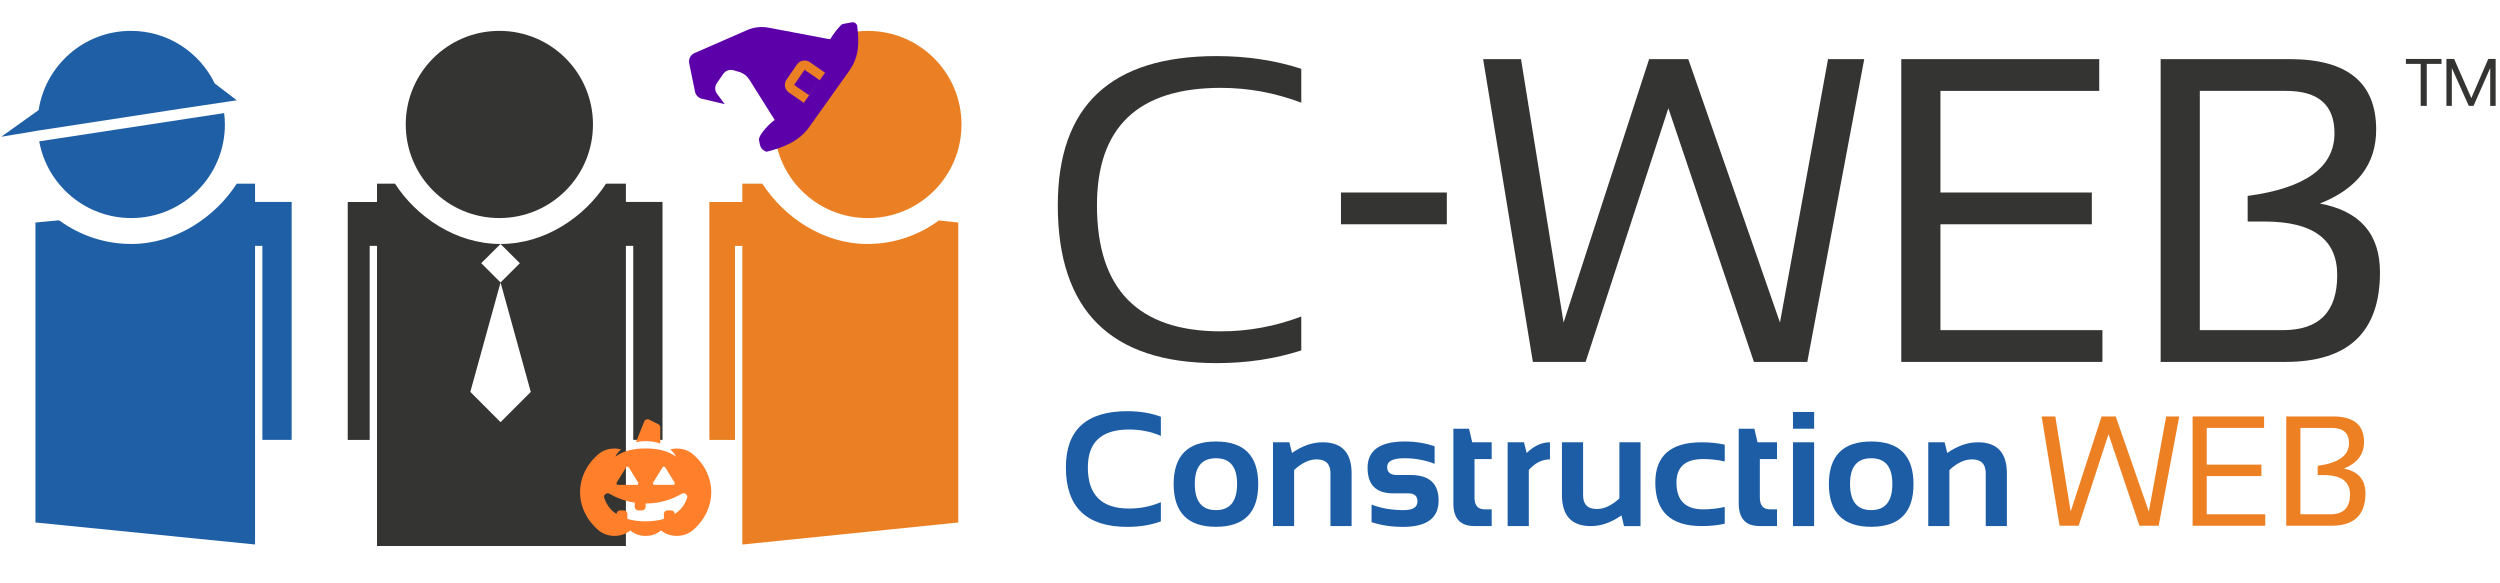 <svg xmlns="http://www.w3.org/2000/svg" viewBox="0 0 683 145" width="150" height="35">
    <style>
        tspan { white-space:pre }
        .shp0 { fill: #0a73b7 }
        .shp1 { fill: #1f5fa6 }
        .shp2 { fill: #ea8023 }
        .shp3 { fill: #343433 }
        .shp4 { fill: #1d5da6 }
        .shp5 { fill: #ec8023 }
        .shp6 { fill: none }
        .shp7 { fill: #ff7f2a }
        .shp8 { fill: #5c00aa }
    </style>
    <path id="polygon187" class="shp0" d="M5.32 42.2L5.32 42.21L5.65 42.15L5.32 42.2Z"/>
    <path id="path195" class="shp1" d=""/>
    <g id="layer2">
        <path id="circle189-8" class="shp2" d="M237.1 52.4C222.96 52.4 211.53 40.97 211.53 26.83C211.53 12.69 222.96 1.26 237.1 1.26C251.25 1.26 262.68 12.69 262.68 26.83C262.68 40.97 251.25 52.4 237.1 52.4Z"/>
        <path id="path201-0" class="shp2" d="M256.35 53.02L256.56 53.02C251.04 57.05 244.35 59.47 236.99 59.47C224.71 59.47 214.09 52 208.28 43L202.8 43L202.8 48L193.8 48L193.8 113L200.8 113L200.8 60L202.8 60L202.8 141.58L261.8 135.56L261.8 53.61L256.35 53.02Z"/>
    </g>
    <g id="g208">
    </g>
    <g id="g210">
    </g>
    <g id="g212">
    </g>
    <g id="g214">
    </g>
    <g id="g216">
    </g>
    <g id="g218">
    </g>
    <g id="g220">
    </g>
    <g id="g222">
    </g>
    <g id="g224">
    </g>
    <g id="g226">
    </g>
    <g id="g228">
    </g>
    <g id="g230">
    </g>
    <g id="g232">
    </g>
    <g id="g234">
    </g>
    <g id="g236">
    </g>
    <g id="layer3">
        <path id="circle185-7" class="shp3" d="M136.43 52.39C122.29 52.39 110.85 40.96 110.85 26.82C110.85 12.68 122.29 1.25 136.43 1.25C150.57 1.25 162 12.68 162 26.82C162 40.96 150.57 52.39 136.43 52.39Z"/>
        <path id="path203-7" class="shp3" d="M171 47.99L171 42.99L165.57 42.99C159.76 51.99 149.03 59.47 136.75 59.47L142.02 64.73L136.75 69.99L145.01 99.89L136.75 108.15L128.49 99.88L136.75 69.99L131.47 64.71L136.75 59.47C124.46 59.47 113.73 52 107.92 43L103 43L103 48L95 48L95 113L101 113L101 59.99L103 59.99L103 141.99L171 141.99L171 59.99L173 59.99L173 112.99L181 112.99L181 47.99L171 47.99Z"/>
    </g>
    <g id="layer4">
        <path id="path191-1" class="shp1" d="M10.71 31.43C12.88 43.35 23.31 52.39 35.86 52.39C49.99 52.39 61.44 40.94 61.44 26.82C61.44 25.77 61.36 24.73 61.24 23.71L10.71 31.43Z"/>
        <path id="path193-8" class="shp1" d="M64.69 20.22L58.67 15.62C54.52 7.11 45.88 1.25 35.77 1.25C22.99 1.25 12.44 10.63 10.55 22.89L0.34 30.18L4.68 29.45L4.68 29.44L5.17 29.39L9.92 28.57L49.68 22.46L49.68 22.46L64.69 20.22Z"/>
        <path id="path199-6" class="shp1" d="M69.68 47.99L69.68 42.99L64.69 42.99C58.88 51.99 48.15 59.47 35.86 59.47C28.5 59.47 21.71 57.06 16.19 53.03L15.87 53.02L9.68 53.61L9.68 135.56L69.68 141.57L69.68 59.99L71.68 59.99L71.68 112.99L79.68 112.99L79.68 47.99L69.68 47.99Z"/>
    </g>
    <g id="layer5">
        <g id="g139-3">
            <path id="path135-2" class="shp3" d="M667.02 8.92L667.02 10.27L662.99 10.27L662.99 21.74L661.33 21.74L661.33 10.27L657.29 10.27L657.29 8.92L667.02 8.92Z"/>
            <path id="path137-9" class="shp3" d="M668.36 21.74L668.36 8.92L670.47 8.92L675.17 19.62L679.79 8.92L681.81 8.92L681.81 21.74L680.33 21.74L680.33 11.4L675.77 21.74L674.47 21.74L669.84 11.4L669.84 21.74L668.36 21.74Z"/>
        </g>
        <g id="g165-5">
            <path id="path141-8" class="shp4" d="M317.15 135.24C314.46 136.25 311.41 136.76 307.99 136.76C296.8 136.76 291.2 131.35 291.2 120.52C291.2 110.27 296.8 105.15 307.99 105.15C311.41 105.15 314.46 105.66 317.15 106.67L317.15 111.9C314.46 110.74 311.55 110.16 308.43 110.16C300.94 110.16 297.2 113.61 297.2 120.52C297.2 128 300.94 131.75 308.43 131.75C311.55 131.75 314.46 131.17 317.15 130L317.15 135.24Z"/>
            <path id="path143-5" fill-rule="evenodd" class="shp4" d="M332.19 113.43C339.9 113.43 343.75 117.32 343.75 125.1C343.75 132.86 339.9 136.74 332.19 136.74C324.52 136.74 320.67 132.86 320.64 125.1C320.64 117.32 324.49 113.43 332.19 113.43ZM332.19 132.18C336.05 132.18 337.97 129.79 337.97 125.01C337.97 120.34 336.05 118.01 332.19 118.01C328.34 118.01 326.42 120.34 326.42 125.01C326.42 129.79 328.34 132.18 332.19 132.18Z"/>
            <path id="path145-5" class="shp4" d="M347.78 136.54L347.78 113.65L352.25 113.65L352.97 116.57C355.75 114.62 358.54 113.65 361.35 113.65C366.62 113.65 369.26 116.49 369.26 122.17L369.26 136.54L363.48 136.54L363.48 122.11C363.48 119.58 362.23 118.32 359.71 118.32C357.69 118.32 355.64 119.28 353.56 121.22L353.56 136.54L347.78 136.54L347.78 136.54Z"/>
            <path id="path147-0" class="shp4"
                  d="M374.71 135.46L374.71 130.66C377.26 131.68 380.19 132.18 383.52 132.18C386.01 132.18 387.25 131.38 387.25 129.79C387.25 128.33 386.42 127.6 384.74 127.6L380.6 127.6C375.95 127.6 373.62 125.28 373.62 120.63C373.62 115.83 377.02 113.43 383.81 113.43C386.68 113.43 389.39 113.87 391.94 114.74L391.94 119.54C389.4 118.52 386.63 118.01 383.65 118.01C380.53 118.01 378.97 118.81 378.97 120.41C378.97 121.86 379.87 122.59 381.69 122.59L385.4 122.59C390.49 122.59 393.03 124.92 393.03 129.57C393.03 134.37 389.79 136.76 383.3 136.76C380.12 136.76 377.26 136.33 374.71 135.46L374.71 135.46Z"/>
            <path id="path149-4" class="shp4" d="M397.06 109.94L401.34 109.94L402.21 113.65L407.53 113.65L407.53 118.23L402.84 118.23L402.84 128.76C402.84 130.9 403.76 131.97 405.61 131.97L407.53 131.97L407.53 136.54L402.82 136.54C398.98 136.54 397.06 134.49 397.06 130.37L397.06 109.94Z"/>
            <path id="path151-3" class="shp4" d="M411.89 136.54L411.89 113.65L416.36 113.65L417.08 116.57C419.09 114.62 421.21 113.65 423.45 113.65L423.45 118.32C421.3 118.32 419.37 119.28 417.67 121.21L417.67 136.54L411.89 136.54L411.89 136.54Z"/>
            <path id="path153-0" class="shp4" d="M448.19 113.65L448.19 136.55L443.68 136.55L442.98 133.62C440.21 135.57 437.42 136.55 434.61 136.55C429.35 136.55 426.72 133.7 426.72 128.02L426.72 113.65L432.5 113.65L432.5 128.09C432.5 130.62 433.75 131.88 436.25 131.88C438.27 131.88 440.32 130.91 442.42 128.98L442.42 113.65L448.19 113.65L448.19 113.65Z"/>
            <path id="path155-0" class="shp4" d="M471.2 135.89C469.31 136.33 467.2 136.54 464.88 136.54C456.44 136.54 452.23 132.58 452.23 124.66C452.23 117.32 456.44 113.65 464.88 113.65C467.2 113.65 469.31 113.87 471.2 114.3L471.2 118.88C469.31 118.45 467.35 118.23 465.31 118.23C460.44 118.23 458.01 120.37 458.01 124.66C458.01 129.53 460.44 131.97 465.31 131.97C467.35 131.97 469.31 131.75 471.2 131.31L471.2 135.89Z"/>
            <path id="path157-4" class="shp4" d="M475.02 109.94L479.29 109.94L480.16 113.65L485.48 113.65L485.48 118.23L480.79 118.23L480.79 128.76C480.79 130.9 481.72 131.97 483.56 131.97L485.48 131.97L485.48 136.54L480.77 136.54C476.93 136.54 475.02 134.49 475.02 130.37L475.02 109.94Z"/>
            <path id="path159-6" class="shp4" d="M495.62 105.36L495.62 109.94L489.84 109.94L489.84 105.36L495.62 105.36ZM495.62 113.65L495.62 136.55L489.84 136.55L489.84 113.65L495.62 113.65Z"/>
            <path id="path161-7" fill-rule="evenodd" class="shp4" d="M511.21 113.43C518.92 113.43 522.77 117.32 522.77 125.1C522.77 132.86 518.92 136.74 511.21 136.74C503.54 136.74 499.68 132.86 499.65 125.1C499.65 117.32 503.51 113.43 511.21 113.43ZM511.21 132.18C515.06 132.18 516.99 129.79 516.99 125.01C516.99 120.34 515.06 118.01 511.21 118.01C507.36 118.01 505.43 120.34 505.43 125.01C505.43 129.79 507.36 132.18 511.21 132.18Z"/>
            <path id="path163-6" class="shp4" d="M526.8 136.54L526.8 113.65L531.27 113.65L531.99 116.57C534.77 114.62 537.56 113.65 540.37 113.65C545.64 113.65 548.28 116.49 548.28 122.17L548.28 136.54L542.5 136.54L542.5 122.11C542.5 119.58 541.25 118.32 538.73 118.32C536.71 118.32 534.66 119.28 532.58 121.22L532.58 136.54L526.8 136.54L526.8 136.54Z"/>
        </g>
        <g id="g173-1">
            <path id="path167-4" class="shp5" d="M557.78 106.59L561.51 106.59L565.71 132.57L574.15 106.59L578.01 106.59L587.06 132.57L591.8 106.59L595.37 106.59L589.75 136.45L584.49 136.45L576.05 111.43L567.88 136.45L562.68 136.45L557.78 106.59Z"/>
            <path id="path169-0" class="shp5" d="M618.55 106.59L618.55 109.72L602.88 109.72L602.88 119.75L617.82 119.75L617.82 122.88L602.88 122.88L602.88 133.32L618.86 133.32L618.86 136.45L599.02 136.45L599.02 106.59L618.55 106.59Z"/>
            <path id="path171-4" fill-rule="evenodd" class="shp5"
                  d="M624.6 136.45L624.6 106.59L637.34 106.59C643.02 106.59 645.86 108.91 645.86 113.54C645.86 116.94 644.01 119.37 640.31 120.83C644.26 121.57 646.24 123.83 646.24 127.62C646.24 133.51 643.13 136.45 636.9 136.45L624.6 136.45ZM636.67 133.32C640.24 133.32 642.02 131.51 642.02 127.89C642.02 124.37 639.63 122.61 634.86 122.61L633.19 122.61L633.19 120.08C638.89 119.31 641.75 117.25 641.75 113.9C641.75 111.11 640.16 109.72 636.99 109.72L628.47 109.72L628.47 133.32L636.67 133.32Z"/>
        </g>
        <path id="path175-7" class="shp3" d="M355.51 88.55C348.37 90.86 340.66 92.02 332.37 92.02C303.45 92.02 288.99 77.65 288.99 48.92C288.99 21.74 303.45 8.14 332.37 8.14C340.66 8.14 348.37 9.3 355.51 11.61L355.51 20.87C348.37 18.17 341.05 16.82 333.53 16.82C310.97 16.82 299.69 27.52 299.69 48.92C299.69 71.87 310.97 83.34 333.53 83.34C341.05 83.34 348.37 81.99 355.51 79.29L355.51 88.55Z"/>
        <path id="path177-2" class="shp3" d="M395.27 45.41L395.27 54.09L366.35 54.09L366.35 45.41L395.27 45.41Z"/>
        <path id="path179-6" class="shp3" d="M405.19 8.97L415.54 8.97L427.17 80.93L450.54 8.97L461.24 8.97L486.29 80.93L499.42 8.97L509.31 8.97L493.75 91.69L479.17 91.69L455.8 22.39L433.19 91.69L418.78 91.69L405.19 8.97Z"/>
        <path id="path181-0" class="shp3" d="M573.51 8.97L573.51 17.65L530.13 17.65L530.13 45.41L571.49 45.41L571.49 54.09L530.13 54.09L530.13 83.01L574.38 83.01L574.38 91.69L519.43 91.69L519.43 8.97L573.51 8.97Z"/>
        <path id="path183-2" fill-rule="evenodd" class="shp6"
              d="M590.29 91.69L590.29 8.97L625.57 8.97C641.3 8.97 649.17 15.39 649.17 28.23C649.17 37.64 644.04 44.37 633.79 48.42C644.74 50.47 650.21 56.73 650.21 67.22C650.21 83.53 641.6 91.69 624.36 91.69L590.29 91.69ZM623.72 83.01C633.59 83.01 638.53 78 638.53 67.97C638.53 58.22 631.92 53.34 618.69 53.34L614.06 53.34L614.06 46.34C629.87 44.22 637.78 38.51 637.78 29.22C637.78 21.51 633.38 17.65 624.59 17.65L600.99 17.65L600.99 83.01L623.72 83.01Z"/>
        <path id="path183-2-4-8" fill-rule="evenodd" class="shp3"
              d="M590.29 91.69L590.29 8.97L625.57 8.97C641.3 8.97 649.17 15.39 649.17 28.23C649.17 37.64 644.04 44.37 633.79 48.42C644.74 50.47 650.21 56.73 650.21 67.22C650.21 83.53 641.6 91.69 624.36 91.69L590.29 91.69ZM623.72 83.01C633.59 83.01 638.53 78 638.53 67.97C638.53 58.22 631.92 53.34 618.69 53.34L614.06 53.34L614.06 46.34C629.87 44.22 637.78 38.51 637.78 29.22C637.78 21.51 633.38 17.65 624.59 17.65L600.99 17.65L600.99 83.01L623.72 83.01Z"/>
    </g>
    <g id="layer1">
        <path id="path119" fill-rule="evenodd" class="shp7"
              d="M180.38 113.99C179.21 113.58 177.9 113.33 176.39 113.33C175.44 113.33 174.56 113.43 173.75 113.6L175.99 107.99C176.21 107.44 176.84 107.2 177.36 107.46L179.83 108.7C180.16 108.87 180.38 109.21 180.38 109.59L180.38 113.99ZM189.3 116.89C195.99 122.62 195.99 131.94 189.3 137.66C186.89 139.72 183.02 139.74 180.57 137.74C179.46 138.7 178.09 139.23 176.39 139.23C174.69 139.23 173.32 138.7 172.21 137.74C169.76 139.74 165.89 139.72 163.49 137.66C156.79 131.94 156.79 122.62 163.49 116.89C165.17 115.45 167.56 115.04 169.68 115.59C169.3 115.93 168.92 116.27 168.61 116.7C168.42 116.96 168.27 117.28 168.1 117.58C170.08 116.11 172.81 115.33 176.39 115.33C179.97 115.33 182.7 116.11 184.68 117.58C184.51 117.28 184.37 116.96 184.17 116.7C183.86 116.27 183.48 115.93 183.1 115.59C185.23 115.04 187.62 115.45 189.3 116.89L189.3 116.89ZM178.44 124.66C178.33 124.87 178.38 125.29 178.81 125.29L183.93 125.29C184.36 125.29 184.41 124.87 184.31 124.66L181.75 120.51C181.53 120.24 181.14 120.23 181 120.51L178.44 124.66ZM168.48 124.66C168.37 124.87 168.42 125.29 168.85 125.29L173.97 125.29C174.4 125.29 174.45 124.87 174.35 124.66L171.79 120.51C171.57 120.24 171.18 120.23 171.04 120.51L168.48 124.66ZM187.71 128.87C188.01 128.01 187.05 127.24 186.26 127.71C183.41 129.39 180.03 130.37 176.39 130.37L176.39 130.37L176.39 131.26C176.39 131.81 175.95 132.26 175.4 132.26L174.4 132.26C173.85 132.26 173.4 131.81 173.4 131.26L173.4 130.13C170.91 129.75 168.58 128.92 166.53 127.71C165.74 127.25 164.78 128.01 165.08 128.87C165.46 129.94 165.89 130.67 166.27 131.21C166.84 132 167.58 132.67 168.43 133.23C168.44 132.69 168.88 132.26 169.42 132.26L170.42 132.26C170.97 132.26 171.41 132.7 171.41 133.25L171.41 134.59C172.87 135.02 174.54 135.25 176.39 135.25C178.25 135.25 179.91 135.02 181.37 134.59L181.37 133.25C181.37 132.7 181.82 132.26 182.37 132.26L183.36 132.26C183.9 132.26 184.34 132.69 184.35 133.23C185.22 132.65 185.96 131.98 186.54 131.17C186.92 130.65 187.34 129.93 187.71 128.87L187.71 128.87Z"/>
    </g>
    <g id="layer9">
        <path id="path173" fill-rule="evenodd" class="shp8"
              d="M230.24 -0.63L232.72 -1.08C233.42 -1.21 234.12 -0.73 234.2 -0.02C234.75 4.73 234.73 8.35 231.93 12.28L221.11 27.49C218.32 31.42 214.05 33.12 209.41 34.28C207.7 33.59 207.67 32.75 207.35 31.01C207.28 29.44 210.82 26.04 211.67 25.62L204.75 14.61C204.09 13.56 203.08 12.79 201.89 12.45L200.38 12.01C199.34 11.71 198.22 12.1 197.6 12.99L195.85 15.53C195.23 16.42 195.26 17.61 195.91 18.47L198 21.27L191.65 19.77C190.73 19.51 190.04 18.75 189.87 17.81L188.28 10.07C188.07 8.95 188.64 7.84 189.67 7.35L203.77 1.19C205.71 0.27 207.89 -0.02 210 0.38L226.85 3.57C227.37 2.4 229.66 -0.53 230.24 -0.63ZM225.39 12.66L221.25 9.8C220.1 9 218.53 9.29 217.74 10.43L214.88 14.57C214.09 15.72 214.37 17.29 215.52 18.08L219.61 20.91L221.06 18.85L221.09 18.87L223.95 14.73L223.95 14.73L225.52 12.5L225.39 12.66ZM219.81 11.87L216.95 16.01L221.06 18.85L223.95 14.73L219.81 11.87Z"/>
    </g>
</svg>